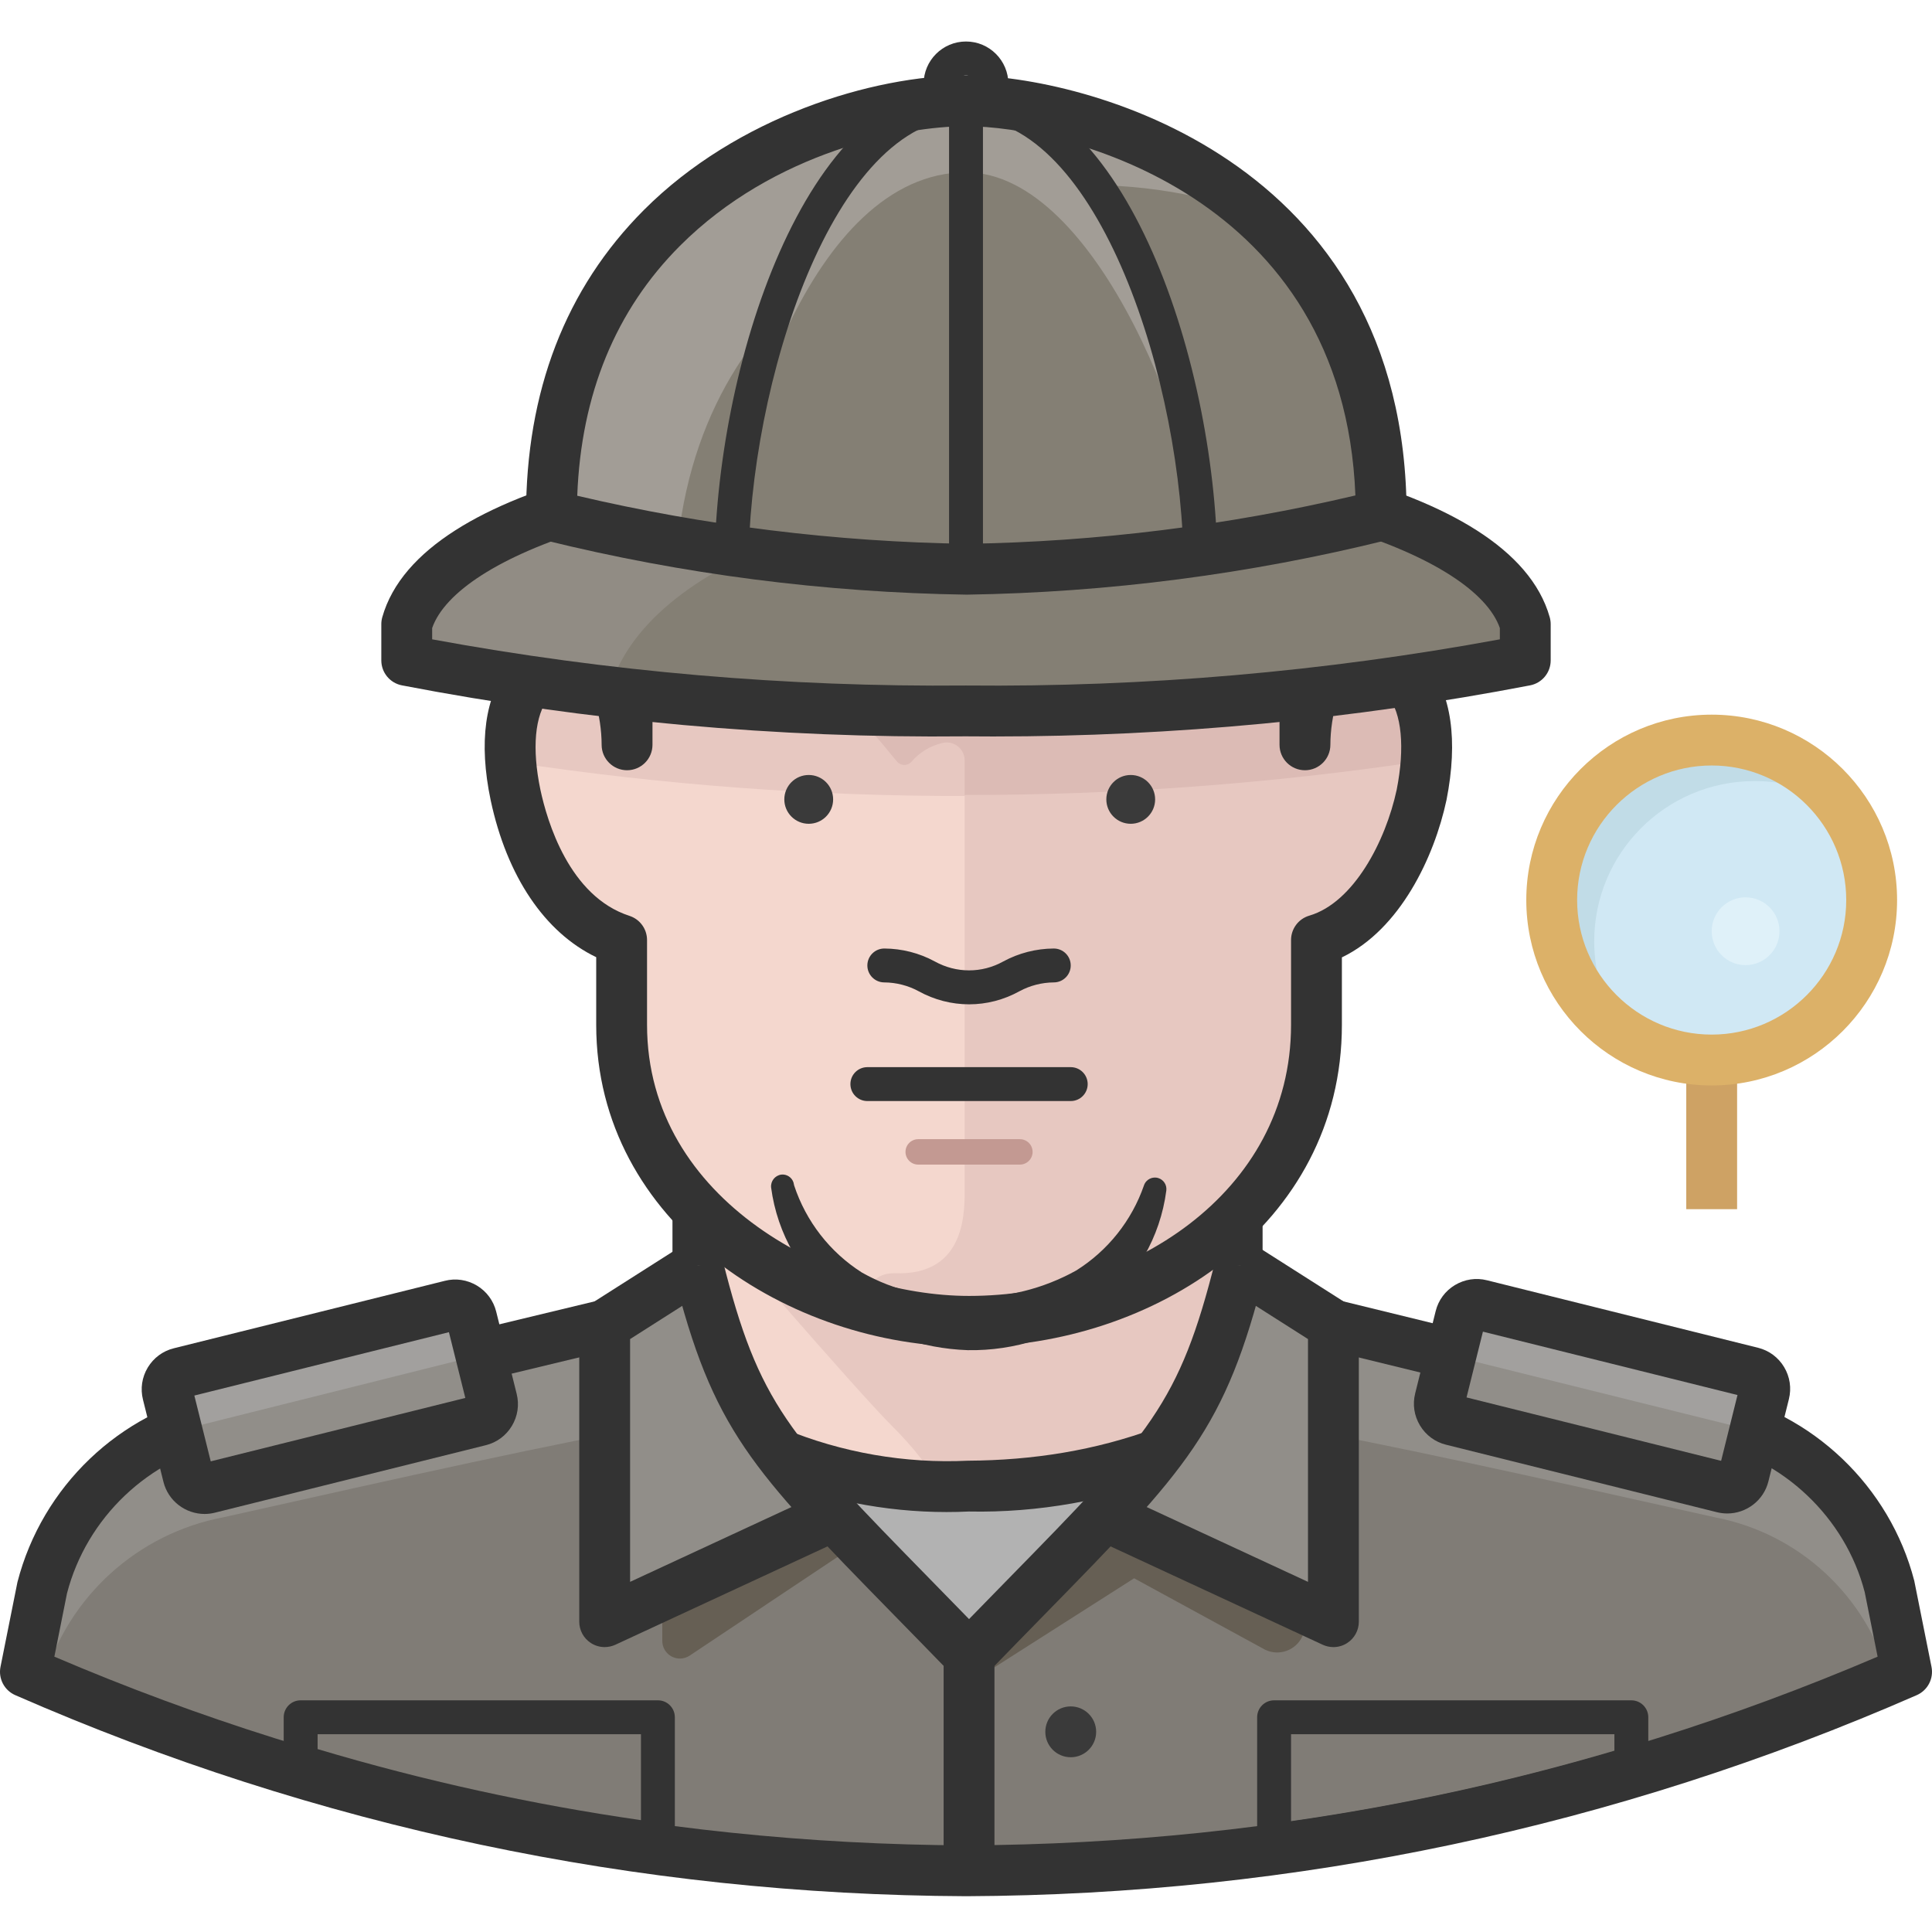<svg height="511pt" viewBox="0 -10 511.998 511" width="511pt" xmlns="http://www.w3.org/2000/svg"><path d="m500.77 410.098c-5.254-22.793-23.402-40.379-46.348-44.914-197.613-44.102-197.613-44.102-395.227 0-23.336 4.426-42.02 21.922-47.969 44.914l-4.488 22.457c78.617 34.398 163.445 52.344 249.262 52.727 85.812-.383 170.641-18.328 249.262-52.727zm0 0" fill="#918e89"/><path d="m454.422 391.594c-197.613-44.195-197.613-44.195-395.227 0-22.73 4.305-41.121 21-47.609 43.203 77.348 32.773 160.41 49.93 244.414 50.484 84.133-.473 167.336-17.66 244.77-50.574-5.879-22.082-23.898-38.844-46.348-43.113zm0 0" fill="#807c76"/><path d="m184.949 324.945c11.227 44.91 21.016 50.84 71.859 103.297 50.84-52.457 60.629-58.387 71.859-103.297v-26.949h-143.719zm0 0" fill="#f4d7ce"/><path d="m184.949 309.223s41.855 48.688 51.648 58.387c9.789 9.703 20.211 24.703 20.211 38.176v22.457c50.84-52.457 60.629-58.387 71.859-103.301v-26.945h-143.719zm0 0" fill="#e7c8c1"/><path d="m207.227 375.516c10.148 13.203 25.148 27.664 49.582 52.906 21.918-22.547 35.93-36.559 46.258-48.684l5.391-5.211c-16.527 6.109-34.031 9.156-51.648 8.98-16.895.648-33.75-2.07-49.582-7.992zm0 0" fill="#b2b2b2"/><path d="m250.852 390.207c-16.316 0-32.984-3.289-48.277-9.641l5.168-12.438c15.301 6.344 32.191 9.273 48.734 8.473 17.285-.094 33.82-2.727 49.645-8.57l4.668 12.633c-17.352 6.422-35.57 9.781-54.047 9.402-1.957.098-3.922.141-5.891.141zm0 0" fill="#333"/><path d="m327.32 330.602c-10.691 40.242-21.738 47.789-70.512 98.09l5.836 3.234 37.906-24.164 34.762 18.953c3.68 1.738 8.07.16 9.805-3.516.465-.98.703-2.051.707-3.133v-67.277zm0 0" fill="#665f54"/><path d="m189.082 339.586v-.539l-13.566 13.383v71.859c-.039 2.578 2.016 4.703 4.594 4.746.957.016 1.891-.262 2.684-.793l45.359-30.27c-22.543-22.457-31.617-34.316-39.07-58.387zm0 0" fill="#665f54"/><path d="m256.031 492.016c-87.301-.387-172.062-18.316-251.996-53.289-2.898-1.273-4.527-4.395-3.902-7.5l4.492-22.457c6.551-25.387 27.086-44.938 52.395-50.184l101.652-24.473 3.148 13.102-101.859 24.52c-20.527 4.254-37.016 19.957-42.211 40.043l-3.344 16.754c76.777 32.816 158.047 49.641 241.625 50.008 83.512-.367 164.773-17.191 241.555-50.008l-3.422-17.113c-5.113-19.727-21.594-35.43-41.922-39.641l-100.473-24.57 3.195-13.086 100.242 24.516c25.082 5.195 45.617 24.746 52.09 49.773l4.57 22.816c.621 3.105-1 6.227-3.906 7.5-79.938 34.973-164.699 52.902-251.93 53.289zm0 0" fill="#333"/><path d="m184.949 324.945-24.703 15.719v78.594l60.633-28.113c-18.613-17.762-31.18-40.918-35.93-66.199zm0 0" fill="#918e89"/><path d="m160.246 425.996c-1.27 0-2.527-.359-3.629-1.062-1.938-1.234-3.109-3.375-3.109-5.676v-78.594c0-2.309 1.176-4.445 3.121-5.684l24.699-15.719 7.238 11.367-21.586 13.738v64.34l51.062-23.676 5.668 12.23-60.633 28.113c-.902.41-1.867.621-2.832.621zm0 0" fill="#333"/><path d="m328.668 324.945 24.699 15.719v78.594l-60.629-28.113c18.609-17.762 31.176-40.918 35.93-66.199zm0 0" fill="#918e89"/><g fill="#333"><path d="m353.367 425.996c-.965 0-1.93-.211-2.832-.621l-60.633-28.113 5.668-12.23 51.062 23.676v-64.34l-21.582-13.738 7.23-11.367 24.699 15.719c1.949 1.238 3.125 3.379 3.125 5.684v78.598c0 2.297-1.176 4.438-3.117 5.676-1.094.699-2.359 1.059-3.621 1.059zm0 0"/><path d="m178.211 297.996h13.473v26.949h-13.473zm0 0"/><path d="m256.805 437.926-4.836-5c-5.523-5.691-10.559-10.84-15.164-15.543-37.789-38.621-47.945-49.008-58.395-90.805l13.07-3.266c9.566 38.258 17.383 46.246 54.957 84.652 3.238 3.305 6.688 6.832 10.367 10.613 3.676-3.773 7.125-7.301 10.355-10.605 37.586-38.402 45.398-46.395 54.969-84.656l13.07 3.262c-10.445 41.809-20.613 52.191-58.41 90.824-4.598 4.703-9.633 9.844-15.145 15.535zm0 0"/><path d="m250.07 428.242h13.473v57.035h-13.473zm0 0"/></g><path d="m290.492 448.453c0 3.719-3.016 6.734-6.738 6.734-3.719 0-6.734-3.016-6.734-6.734 0-3.723 3.016-6.738 6.734-6.738 3.723 0 6.738 3.016 6.738 6.738zm0 0" fill="#3a3a3a"/><path d="m174.352 481.508c-.199 0-.398-.02-.602-.047-32.184-4.324-64.277-11.332-95.383-20.805-1.891-.582-3.184-2.328-3.184-4.301v-11.762c0-2.484 2.008-4.492 4.492-4.492h94.676c2.48 0 4.488 2.008 4.488 4.492v32.422c0 1.297-.559 2.523-1.535 3.375-.824.73-1.875 1.117-2.953 1.117zm-90.184-28.484c28.004 8.359 56.789 14.684 85.691 18.832v-22.77h-85.691zm0 0" fill="#333"/><path d="m337.648 481.777c-1.078 0-2.133-.395-2.957-1.113-.973-.852-1.535-2.078-1.535-3.379v-32.691c0-2.48 2.008-4.492 4.492-4.492h94.676c2.48 0 4.488 2.012 4.488 4.492v12.211c0 1.98-1.297 3.727-3.191 4.297-31.113 9.379-63.199 16.324-95.375 20.633-.203.035-.395.043-.598.043zm4.492-32.691v23.043c28.895-4.125 57.684-10.406 85.691-18.676v-4.367zm0 0" fill="#333"/><path d="m47.695 353.34 71.824-17.879c2.406-.602 4.844.867 5.441 3.273l5.426 21.789c.602 2.406-.867 4.844-3.273 5.445l-71.82 17.879c-2.406.598-4.844-.867-5.445-3.273l-5.426-21.789c-.598-2.41.867-4.848 3.273-5.445zm0 0" fill="#a2a09e"/><path d="m46.977 368.688 2.875 11.68c.582 2.414 2.949 3.953 5.391 3.5l71.859-17.965c2.371-.656 3.773-3.098 3.145-5.477l-2.875-11.859zm0 0" fill="#918e89"/><path d="m54.215 390.715c-5.043 0-9.637-3.418-10.902-8.516l-5.422-21.781c-.73-2.918-.277-5.938 1.273-8.516 1.547-2.562 3.996-4.379 6.906-5.098l71.824-17.875c2.879-.738 5.906-.281 8.484 1.254 2.578 1.551 4.398 4.008 5.121 6.918l5.426 21.789c.723 2.922.27 5.93-1.277 8.5-1.547 2.57-4.004 4.387-6.918 5.105l-71.809 17.887c-.906.227-1.812.332-2.707.332zm-2.711-31.383 4.344 17.438 67.465-16.801-4.344-17.43zm-2.184.543h-.004zm71.848-17.879h-.012zm0 0" fill="#333"/><path d="m381.57 360.391 5.426-21.793c.602-2.406 3.039-3.871 5.445-3.273l71.82 17.883c2.406.598 3.875 3.035 3.273 5.441l-5.426 21.789c-.598 2.41-3.035 3.875-5.441 3.273l-71.824-17.879c-2.406-.598-3.871-3.035-3.273-5.441zm0 0" fill="#a2a09e"/><path d="m464.84 368.688-2.965 11.68c-.535 2.398-2.879 3.949-5.297 3.5l-71.859-17.965c-2.406-.613-3.852-3.059-3.238-5.461 0-.008.004-.012.004-.016l2.965-11.68zm0 0" fill="#918e89"/><path d="m457.746 390.586c-.887 0-1.793-.105-2.695-.324l-71.832-17.895c-2.906-.719-5.359-2.527-6.906-5.098-1.551-2.57-2.008-5.59-1.277-8.5 0 0 0 0 0-.008l5.43-21.801c.719-2.902 2.535-5.359 5.105-6.902 2.57-1.535 5.57-2.008 8.488-1.273l71.836 17.887c2.902.719 5.367 2.535 6.91 5.113 1.543 2.57 1.992 5.598 1.266 8.512l-5.422 21.762c-1.254 5.105-5.859 8.527-10.902 8.527zm-69.098-30.754 67.465 16.805 4.34-17.438-67.465-16.797zm-.543 2.184s.008 0 .008-.008zm0 0" fill="#333"/><path d="m321.121 297.996h13.477v26.949h-13.477zm0 0" fill="#333"/><path d="m359.297 164.43v-22.457c0-56.949-34.312-98.809-103.297-98.809s-103.301 41.859-103.301 98.809v22.457c-18.41 0-22.184 15.809-17.965 35.93 3.504 16.438 17.965 35.93 26.949 35.93v26.945c0 50.84 52.547 76.352 94.316 76.352 44.012 0 94.316-26.949 94.316-76.352v-26.945c8.98 0 23.441-19.492 26.945-35.93 3.953-20.031.449-35.93-17.965-35.93zm0 0" fill="#f4d7ce"/><path d="m357.051 164.34v-24.613c0-56.949-32.426-95.215-101.41-95.215-8.207-.023-16.406.578-24.523 1.797v101.234c0 25.598-6.02 25.148-17.965 30.359 16.258.719 17.965 5.75 24.613 13.473.918 1.043 2.508 1.141 3.551.223.078-.07.152-.145.223-.223 2.191-2.551 5.156-4.316 8.441-5.031 2.582-.496 5.078 1.191 5.578 3.773.066.355.094.719.082 1.078v112.461c0 6.016.898 24.07-18.684 23.262-4.762 0-7.457 2.875-7.457 8.984 8.523 2.297 17.312 3.477 26.141 3.504 44.371.18 92.43-29.191 92.43-78.867v-22.453c8.98 0 24.07-20.48 27.574-36.918 4.312-20.031 0-36.828-18.594-36.828zm0 0" fill="#e7c8c1"/><path d="m358.039 161.824v-24.613c0-57.039-32.516-95.305-101.41-95.305-68.895 0-101.414 38.266-101.414 95.305v24.523c-16.258 0-21.465 12.934-19.582 29.73 39.836 6.047 80.074 9.051 120.367 8.98 40.797.066 81.543-2.934 121.891-8.98 1.527-16.887-3.773-29.641-19.852-29.641zm0 0" fill="#e7c8c1"/><path d="m357.051 164.34v-24.613c0-56.949-32.426-95.215-101.41-95.215-8.207-.023-16.406.578-24.523 1.797v101.234c0 25.598-6.02 25.148-17.965 30.359 16.258.719 17.965 5.75 24.613 13.473.918 1.043 2.508 1.141 3.551.223.078-.07.152-.145.223-.223 2.191-2.551 5.156-4.316 8.441-5.031 2.582-.496 5.078 1.191 5.578 3.773.066.355.094.719.082 1.078v8.984c40.586.02 81.121-2.984 121.262-8.984 1.168-15.27-4.402-26.855-19.852-26.855zm0 0" fill="#dcbbb5"/><path d="m256.805 346.41c-47.516 0-98.805-32.625-98.805-85.332v-17.914c-13.598-6.535-23.66-21.383-27.965-41.582-3.23-15.383-1.523-27.695 4.922-35.629 2.582-3.184 6.953-6.836 13.973-8.316v-18.629c0-65.191 39.223-102.578 107.609-102.578 68.723 0 108.145 37.289 108.145 102.309v18.562c6.719 1.461 10.945 4.977 13.465 8.043 6.5 7.898 8.289 20.395 5.191 36.137-3.262 15.27-12.359 34.348-27.727 41.734v17.859c0 53.414-50.238 85.336-98.809 85.336zm-.266-296.508c-60.707 0-94.137 31.645-94.137 89.105v24.699c0 3.723-3.016 6.738-6.734 6.738-4.715 0-8.066 1.305-10.254 4-3.691 4.543-4.488 13.414-2.199 24.352 1.773 8.305 7.625 28.242 23.598 33.414 2.781.898 4.66 3.488 4.66 6.41v22.453c0 46.887 49.559 71.859 85.336 71.859 41.945 0 85.332-26.875 85.332-71.859v-22.453c0-2.992 1.973-5.625 4.84-6.465 11.746-3.449 20.238-19.727 23.16-33.387 2.211-11.215 1.34-20.32-2.395-24.867-2.117-2.566-5.316-3.816-9.801-3.816-3.719 0-6.734-3.02-6.734-6.738v-24.609c0-57.289-33.625-88.836-94.672-88.836zm0 0" fill="#333"/><path d="m220.789 201.348c0 3.57-2.895 6.465-6.469 6.465-3.57 0-6.469-2.895-6.469-6.465 0-3.574 2.898-6.469 6.469-6.469 3.574 0 6.469 2.895 6.469 6.469zm0 0" fill="#3a3a3a"/><path d="m306.121 201.348c0 3.57-2.895 6.465-6.469 6.465-3.57 0-6.465-2.895-6.465-6.465 0-3.574 2.895-6.469 6.465-6.469 3.574 0 6.469 2.895 6.469 6.469zm0 0" fill="#3a3a3a"/><path d="m210.457 303.656c3.145 9.539 9.492 17.695 17.965 23.086 8.609 4.852 18.43 7.125 28.297 6.555 9.949.188 19.773-2.258 28.473-7.094 8.383-5.25 14.723-13.203 17.965-22.547.531-1.602 2.262-2.469 3.859-1.938 1.387.457 2.254 1.836 2.07 3.285-1.605 12.363-8.07 23.582-17.965 31.168-10.012 7.438-22.203 11.355-34.672 11.137-12.34-.43-24.254-4.633-34.133-12.035-9.875-7.566-16.34-18.746-17.965-31.078-.164-1.676 1.023-3.18 2.691-3.414 1.434-.16 2.777.703 3.234 2.066zm0 0" fill="#333"/><path d="m345.824 162.184v24.699c0-7.184 2.246-24.699 13.473-24.699zm0 0" fill="#b2b2b2"/><path d="m345.824 193.621c-3.719 0-6.738-3.02-6.738-6.738v-24.699c0-3.719 3.02-6.738 6.738-6.738h13.473c3.719 0 6.738 3.02 6.738 6.738s-3.02 6.734-6.738 6.734c-4.176 0-6.734 10.465-6.734 17.965-.004 3.719-3.02 6.738-6.738 6.738zm0 0" fill="#333"/><path d="m166.176 162.184v24.699c0-7.184-2.246-24.699-13.477-24.699zm0 0" fill="#b2b2b2"/><path d="m166.176 193.621c-3.723 0-6.738-3.02-6.738-6.738 0-7.5-2.562-17.965-6.734-17.965-3.723 0-6.738-3.016-6.738-6.734s3.02-6.738 6.738-6.738h13.473c3.719 0 6.738 3.02 6.738 6.738v24.699c-.004 3.719-3.02 6.738-6.738 6.738zm0 0" fill="#333"/><path d="m283.754 281.289h-53.895c-2.484 0-4.492-2.012-4.492-4.492 0-2.484 2.008-4.492 4.492-4.492h53.895c2.48 0 4.492 2.008 4.492 4.492 0 2.48-2.012 4.492-4.492 4.492zm0 0" fill="#333"/><path d="m270.281 298.129h-26.949c-1.859 0-3.367-1.508-3.367-3.367s1.508-3.367 3.367-3.367h26.949c1.859 0 3.367 1.508 3.367 3.367s-1.508 3.367-3.367 3.367zm0 0" fill="#c39992"/><path d="m256.82 255.656c-4.605 0-9.215-1.168-13.418-3.492-2.754-1.492-5.906-2.297-9.074-2.316-2.477-.008-4.48-2.035-4.469-4.508.012-2.477 2.023-4.473 4.492-4.473h.02c4.641.023 9.262 1.199 13.348 3.422 5.703 3.156 12.473 3.164 18.141.016 4.121-2.238 8.738-3.414 13.387-3.438h.016c2.477 0 4.484 1.996 4.492 4.473.008 2.473-1.992 4.5-4.473 4.508-3.168.02-6.316.828-9.105 2.336-4.172 2.312-8.766 3.473-13.355 3.473zm0 0" fill="#333"/><path d="m256 110.535c-77.34 0-140.578 17.336-148.211 44.371v9.613c48.832 9.387 98.484 13.871 148.211 13.383 49.727.488 99.375-3.996 148.211-13.383v-9.613c-7.637-27.035-70.875-44.371-148.211-44.371zm0 0" fill="#918c84"/><path d="m404.211 154.906c-5.121-17.965-34.676-30.988-76.621-37.816-6.109 0-12.305-.449-18.594-.449-76.082 0-138.422 21.02-147.762 56.59 31.469 3.398 63.113 4.957 94.766 4.672 49.723.488 99.375-3.996 148.207-13.383v-9.613zm0 0" fill="#847f74"/><path d="m263.254 184.672c-2.441 0-4.879-.012-7.32-.035-49.91.523-100.258-4.047-149.418-13.508-3.168-.609-5.465-3.387-5.465-6.613v-9.609c0-.621.086-1.238.254-1.836 10.273-36.367 89.754-49.273 154.695-49.273 64.945 0 144.43 12.906 154.691 49.277.168.598.254 1.211.254 1.832v9.609c0 3.227-2.289 6.004-5.465 6.613-46.762 8.992-94.578 13.543-142.227 13.543zm-7.32-13.508c47.566.465 95.004-3.652 141.539-12.234v-2.996c-6.598-18.895-57.84-38.664-141.473-38.664s-134.875 19.773-141.473 38.664v2.996c46.535 8.578 94.086 12.676 141.406 12.234zm0 0" fill="#333"/><path d="m256 16.219c28.652 0 112.281 21.828 112.281 107.789-36.566 10.496-74.27 16.527-112.281 17.965-38.016-1.438-75.719-7.469-112.281-17.965 0-86.051 83.625-107.789 112.281-107.789zm0 0" fill="#a29d96"/><path d="m179.648 132.988c25.215 4.75 50.723 7.75 76.352 8.984 38.012-1.438 75.715-7.469 112.281-17.965.07-28.613-11.242-56.082-31.441-76.352-17.145-6.707-35.5-9.766-53.895-8.98-29.102-.18-94.941 19.848-103.297 94.312zm0 0" fill="#847f74"/><path d="m256 16.219c-38.805 0-62.879 73.566-62.879 121.352 0 0 36.738 4.492 62.879 4.492 26.137 0 62.875-4.492 62.875-4.492 0-47.875-24.699-121.352-62.875-121.352zm0 0" fill="#a29d96"/><path d="m256 35.172c-41.32 0-62.879 73.477-62.879 102.309 0 0 36.738 4.492 62.879 4.492 26.137 0 62.875-4.492 62.875-4.492-.359-28.832-27.844-102.309-62.875-102.309zm0 0" fill="#847f74"/><path d="m198.332 140.445h-8.98c0-52.609 23.73-128.719 66.648-128.719 42.91 0 66.648 76.059 66.648 128.629h-8.984c0-48.785-22.465-119.645-57.664-119.645-35.203 0-57.668 70.914-57.668 119.734zm0 0" fill="#333"/><path d="m251.508 16.129h8.984v125.844h-8.984zm0 0" fill="#333"/><path d="m256 22.953c-6.195 0-11.23-5.035-11.23-11.227 0-6.191 5.035-11.227 11.23-11.227 6.191 0 11.227 5.035 11.227 11.227 0 6.191-5.035 11.227-11.227 11.227zm0-13.473c-1.238 0-2.246 1.008-2.246 2.246 0 2.473 4.492 2.473 4.492 0 0-1.238-1.012-2.246-2.246-2.246zm0 0" fill="#333"/><path d="m256.191 147.09c-37.73-.562-75.23-5.398-111.66-14.387-3.004-.742-5.121-3.434-5.125-6.531-.035-32.98 10.484-60.25 31.258-81.047 24.598-24.625 60.586-35.645 85.336-35.645 30.297 0 116.77 21.422 116.77 116.59 0 3.098-2.113 5.793-5.113 6.539-36.445 9.035-73.957 13.902-111.465 14.48zm-103.215-26.211c33.801 7.941 68.492 12.219 103.211 12.738 34.512-.535 69.199-4.848 103.004-12.82-3.121-79.699-76.965-97.844-103.191-97.844-16.395 0-50.812 6.676-75.805 31.695-17.051 17.074-26.195 39.332-27.219 66.23zm0 0" fill="#333"/><path d="m446.875 270.418h13.473v39.527h-13.473zm0 0" fill="#cea264"/><path d="m496.008 228.023c0 23.414-18.98 42.398-42.395 42.398-23.414 0-42.398-18.984-42.398-42.398 0-23.414 18.984-42.395 42.398-42.395 23.414 0 42.395 18.98 42.395 42.395zm0 0" fill="#c1dce7"/><path d="m464.84 196.496c-23.465.07-42.43 19.148-42.359 42.613.027 8.516 2.613 16.828 7.418 23.855 19.367 13.246 45.809 8.281 59.055-11.086 4.805-7.031 7.391-15.34 7.414-23.855.055-8.602-2.551-17.008-7.453-24.074-7.066-4.902-15.473-7.508-24.074-7.453zm0 0" fill="#d0e8f4"/><path d="m453.613 277.156c-27.086 0-49.133-22.043-49.133-49.133 0-27.09 22.047-49.133 49.133-49.133 27.086 0 49.133 22.043 49.133 49.133 0 27.09-22.047 49.133-49.133 49.133zm0-84.793c-19.66 0-35.66 16-35.66 35.66 0 19.66 16 35.656 35.66 35.656 19.656 0 35.656-15.996 35.656-35.656 0-19.66-16-35.66-35.656-35.66zm0 0" fill="#dcb168"/><path d="m471.578 236.289c0 4.961-4.023 8.98-8.984 8.98s-8.98-4.02-8.98-8.98c0-4.961 4.02-8.984 8.98-8.984s8.984 4.023 8.984 8.984zm0 0" fill="#dff1f9"/></svg>